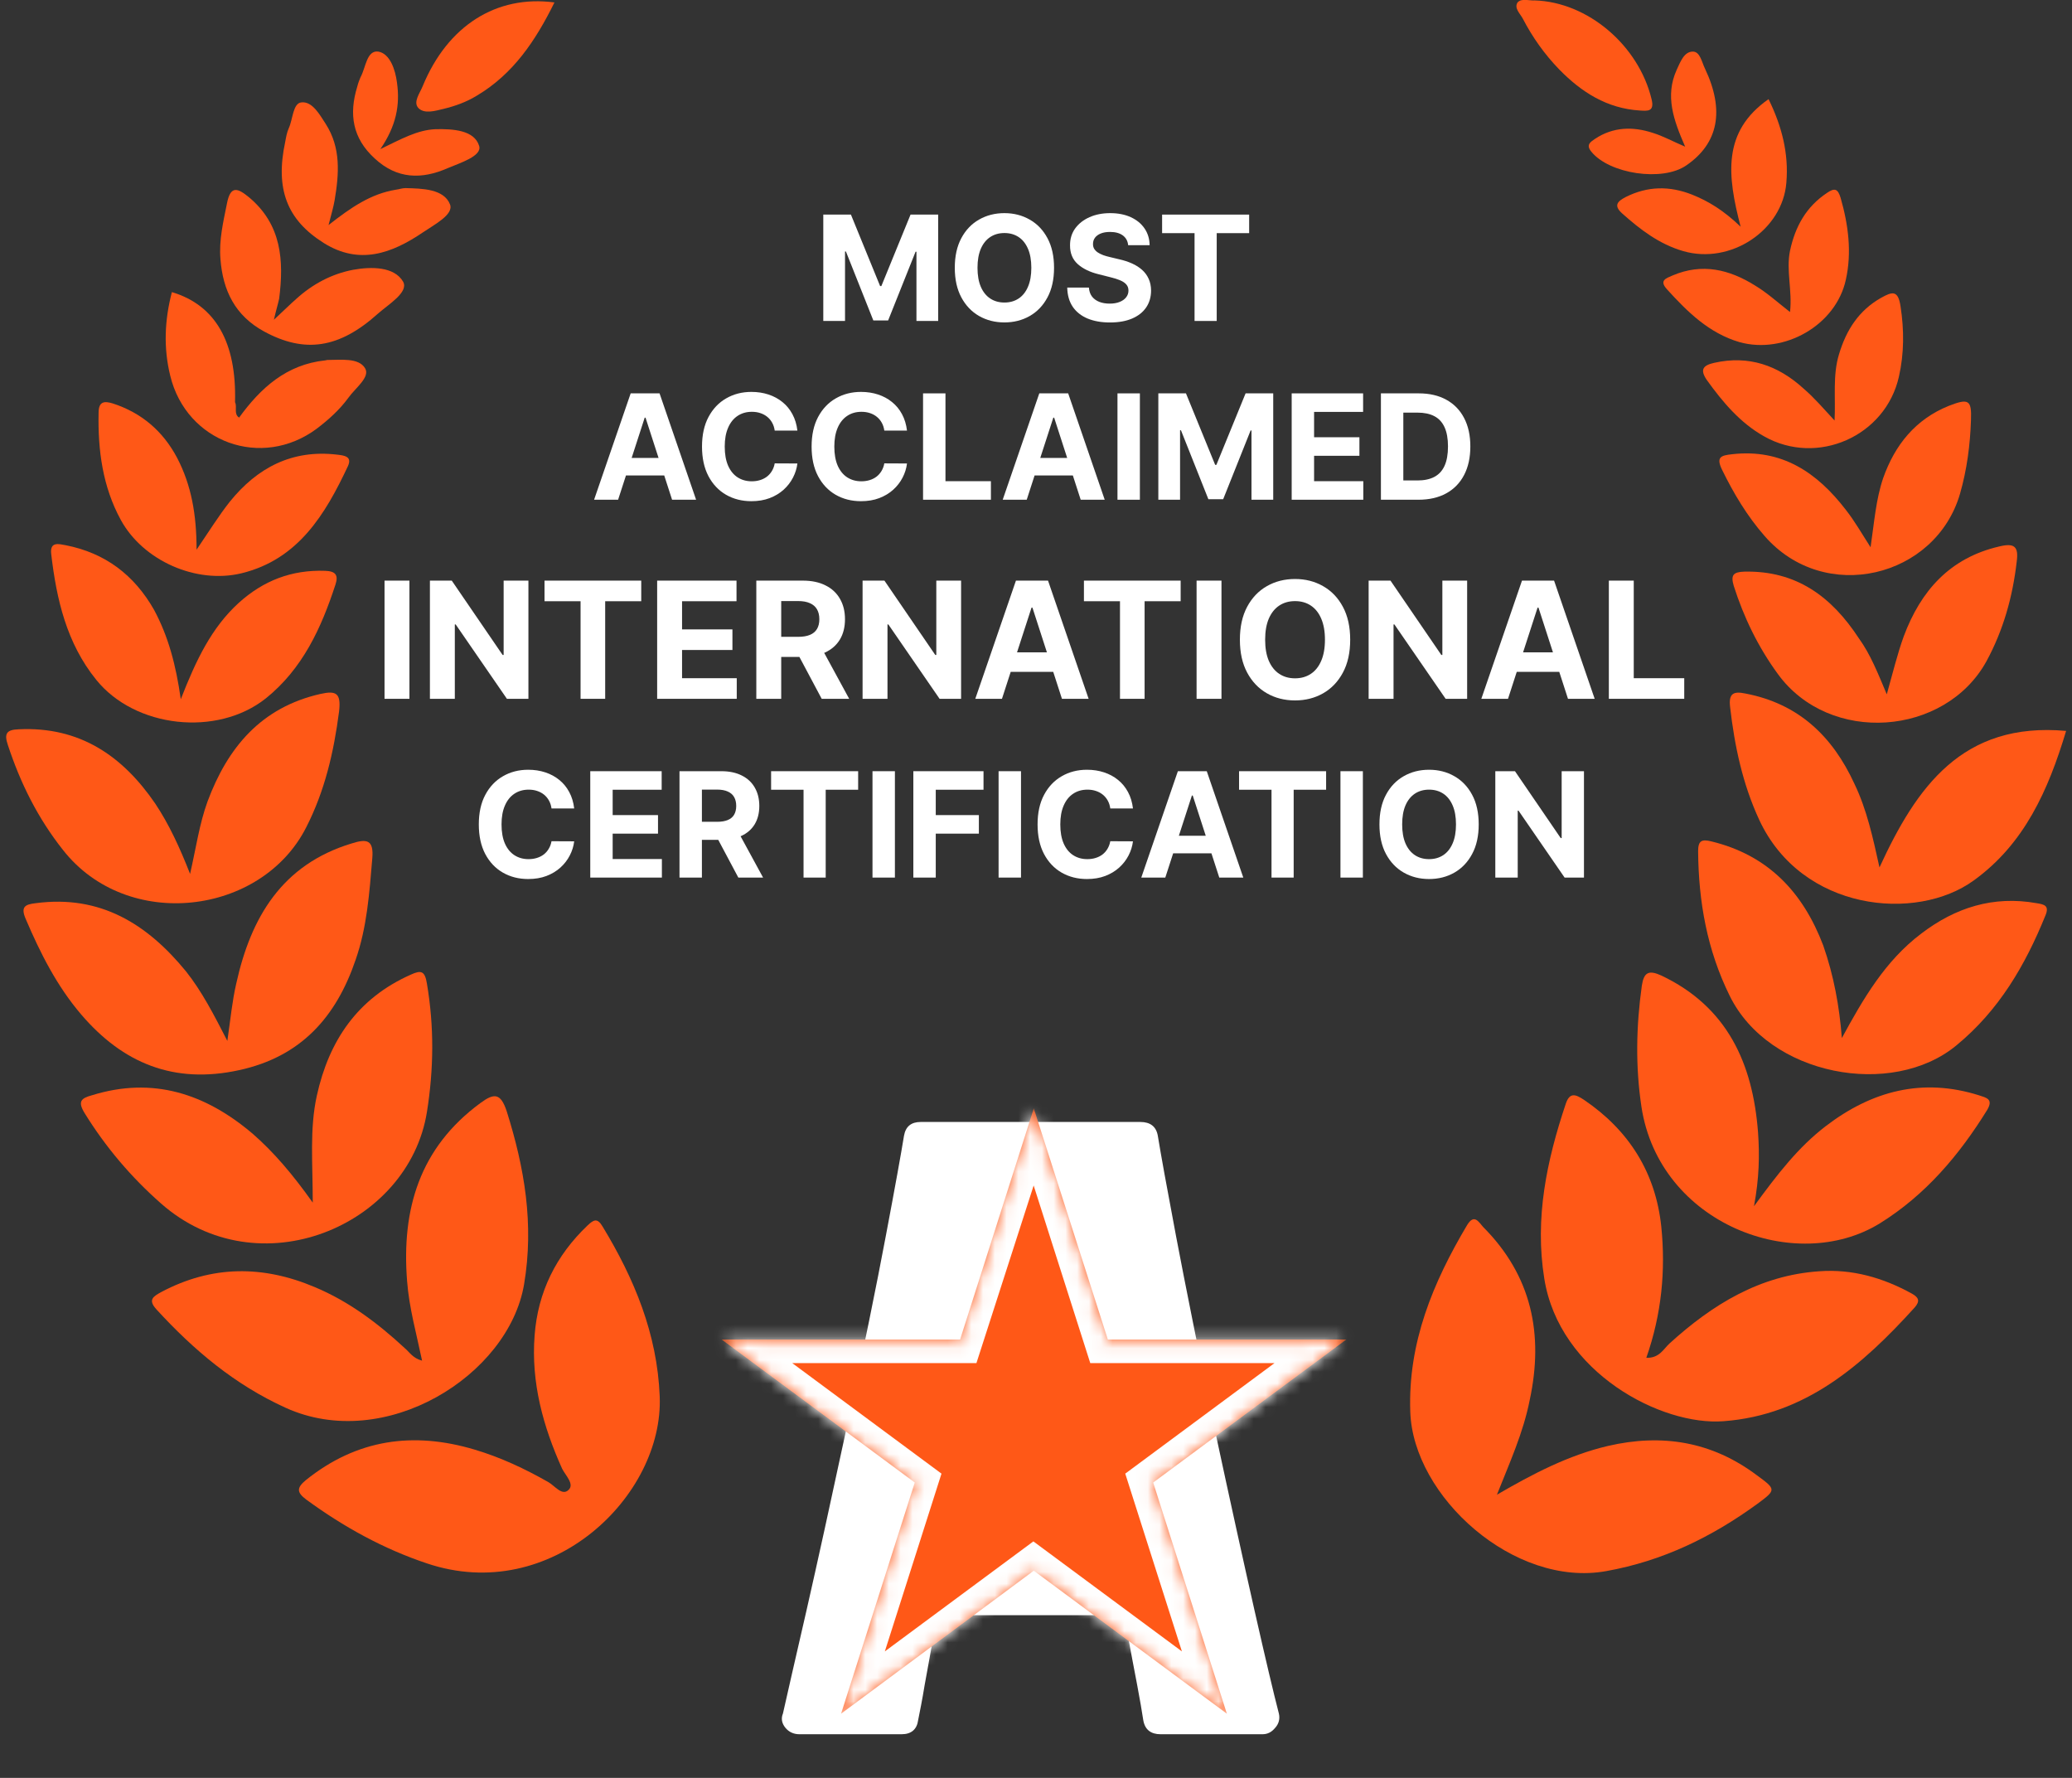 <svg width="176" height="151" viewBox="0 0 176 151" fill="none" xmlns="http://www.w3.org/2000/svg">
<rect x="0" y="0" width="176" height="151" fill="#333333" stroke="none"/>
<g clip-path="url(#clip0_500_10177)">
<path d="M98.589 147.292C97.764 147.292 97.248 146.912 97.11 146.084C97.007 145.394 96.835 144.393 96.595 143.117C96.354 141.84 96.044 140.253 95.701 138.355C95.563 137.561 95.082 137.182 94.291 137.182H80.879C80.088 137.182 79.607 137.561 79.401 138.355C79.057 140.253 78.782 141.84 78.541 143.117C78.335 144.393 78.128 145.394 77.991 146.084C77.888 146.878 77.406 147.292 76.581 147.292H67.915C67.434 147.292 67.021 147.119 66.712 146.74C66.402 146.36 66.333 145.946 66.505 145.532C66.883 143.807 67.571 140.874 68.5 136.802C69.428 132.73 70.563 127.554 71.904 121.309C73.348 114.614 74.449 109.197 75.24 104.987C76.031 100.812 76.546 97.948 76.787 96.464C76.925 95.67 77.406 95.291 78.197 95.291H96.87C97.695 95.291 98.211 95.67 98.348 96.464C98.589 97.948 99.105 100.812 99.896 104.987C100.687 109.162 101.787 114.614 103.163 121.309C104.504 127.554 105.639 132.696 106.567 136.802C107.496 140.908 108.183 143.807 108.63 145.532C108.734 145.981 108.63 146.395 108.321 146.74C108.011 147.119 107.668 147.292 107.22 147.292H98.589ZM83.046 129.314H92.159C92.606 129.314 92.984 129.142 93.259 128.796C93.569 128.451 93.637 128.072 93.569 127.589C93.362 126.588 93.156 125.587 92.915 124.518C92.709 123.448 92.468 122.378 92.227 121.274C91.471 117.754 90.783 114.58 90.164 111.75C89.545 108.886 88.995 106.436 88.513 104.366C88.41 103.883 88.101 103.607 87.585 103.607C87.069 103.607 86.725 103.848 86.588 104.366C86.141 106.436 85.591 108.921 84.972 111.75C84.318 114.58 83.63 117.789 82.908 121.274C82.668 122.378 82.427 123.448 82.221 124.518C82.014 125.587 81.808 126.623 81.602 127.589C81.498 128.037 81.602 128.451 81.877 128.796C82.152 129.142 82.564 129.314 83.046 129.314Z" fill="white"/>
<mask id="mask0_500_10177" style="mask-type:luminance" maskUnits="userSpaceOnUse" x="61" y="94" width="54" height="52">
<path d="M114.53 94.133H61.298V145.548H114.53V94.133Z" fill="white"/>
</mask>
<g mask="url(#mask0_500_10177)">
<path d="M87.811 94.133L94.104 113.768H114.358L97.955 125.914L104.214 145.548L87.811 133.402L71.442 145.548L77.701 125.914L61.298 113.768H81.552L87.811 94.133Z" fill="#FF5817"/>
</g>
<mask id="mask1_500_10177" style="mask-type:luminance" maskUnits="userSpaceOnUse" x="61" y="94" width="54" height="52">
<path d="M113.721 94.633V145.048H61.798V94.633H113.721Z" fill="white" stroke="white"/>
</mask>
<g mask="url(#mask1_500_10177)">
<mask id="mask2_500_10177" style="mask-type:luminance" maskUnits="userSpaceOnUse" x="61" y="94" width="54" height="52">
<path d="M93.593 113.92L93.704 114.267H112.844L97.658 125.512L97.37 125.725L97.478 126.066L103.267 144.224L88.108 133L87.811 132.779L87.513 133.001L72.39 144.221L78.178 126.066L78.286 125.725L77.998 125.512L62.812 114.267H81.918L82.028 113.92L87.811 95.778L93.593 113.92Z" fill="white" stroke="white"/>
</mask>
<g mask="url(#mask2_500_10177)">
<path d="M87.811 94.133L94.07 113.768H114.324L97.921 125.914L104.18 145.548L87.777 133.402L71.374 145.548L77.632 125.914L61.23 113.768H81.484L87.811 94.133Z" stroke="white" stroke-width="4"/>
</g>
</g>
<path d="M127.151 126.949C130.177 125.189 133.203 123.602 136.573 122.808C141.181 121.739 145.411 122.429 149.228 125.293C150.879 126.5 150.879 126.535 149.297 127.708C145.411 130.538 141.25 132.574 136.436 133.436C128.63 134.851 120.033 127.122 119.792 119.91C119.586 114.044 121.718 108.937 124.606 104.071C125.225 103.036 125.604 103.795 125.982 104.209C130.108 108.35 131.14 113.319 129.937 118.909C129.386 121.704 128.217 124.258 127.151 126.949Z" fill="#FF5817"/>
<path d="M56.037 118.599C56.38 127.053 46.821 136.335 36.264 132.781C32.55 131.539 29.18 129.675 26.016 127.363C25.191 126.742 25.191 126.363 25.982 125.707C30.314 122.222 35.129 121.566 40.321 123.119C42.522 123.775 44.585 124.741 46.58 125.879C47.13 126.19 47.749 127.087 48.299 126.535C48.815 126.052 48.024 125.293 47.749 124.741C46.133 121.152 45.101 117.425 45.411 113.423C45.686 109.73 47.233 106.625 49.916 104.071C50.431 103.588 50.741 103.416 51.188 104.175C53.87 108.592 55.83 113.285 56.037 118.599Z" fill="#FF5817"/>
<path d="M35.852 115.562C35.37 113.25 34.751 111.076 34.579 108.799C34.098 102.691 35.645 97.481 40.803 93.685C41.973 92.822 42.523 92.822 43.039 94.375C44.552 99.171 45.377 103.968 44.517 109.075C43.211 116.839 32.688 123.395 24.263 119.565C19.93 117.598 16.457 114.665 13.293 111.214C12.537 110.386 13.018 110.11 13.706 109.73C18.004 107.453 22.337 107.453 26.739 109.316C29.627 110.524 32.103 112.387 34.373 114.492C34.785 114.837 35.061 115.355 35.852 115.562Z" fill="#FF5817"/>
<path d="M139.841 115.321C140.941 115.355 141.285 114.596 141.801 114.113C145.446 110.8 149.469 108.316 154.524 107.971C157.344 107.764 159.957 108.523 162.399 109.869C163.018 110.214 163.087 110.524 162.64 111.042C158.204 115.942 153.355 120.186 146.409 120.704C141.147 121.118 132.447 116.597 131.175 108.592C130.349 103.45 131.381 98.585 132.997 93.754C133.341 92.719 133.857 92.96 134.545 93.409C138.362 95.997 140.631 99.586 141.113 104.175C141.491 107.902 141.147 111.594 139.841 115.321Z" fill="#FF5817"/>
<path d="M148.987 102.449C150.981 99.723 152.735 97.446 155.074 95.652C158.994 92.65 163.292 91.511 168.107 93.029C168.726 93.236 169.345 93.34 168.794 94.271C166.422 98.102 163.567 101.483 159.682 103.899C152.529 108.316 140.94 103.968 139.427 93.995C138.911 90.545 138.98 87.163 139.461 83.713C139.633 82.574 140.046 82.367 141.112 82.85C146.717 85.507 148.884 90.303 149.331 96.169C149.468 98.102 149.434 100.069 148.987 102.449Z" fill="#FF5817"/>
<path d="M26.566 102.139C26.566 98.757 26.291 95.893 26.91 93.064C27.942 88.371 30.383 84.782 34.888 82.781C35.782 82.367 36.092 82.471 36.264 83.54C36.883 87.198 36.848 90.787 36.264 94.444C34.716 104.14 21.958 109.523 13.671 102.208C11.126 99.965 8.96 97.412 7.172 94.513C6.587 93.547 6.896 93.271 7.791 93.029C12.983 91.408 17.454 92.891 21.443 96.273C23.265 97.86 24.847 99.724 26.566 102.139Z" fill="#FF5817"/>
<path d="M156.45 88.164C158.272 84.817 160.129 81.608 163.19 79.296C166.079 77.087 169.311 76.052 172.99 76.708C173.644 76.811 174.091 76.915 173.747 77.743C172.028 81.987 169.792 85.818 166.182 88.785C160.714 93.305 150.26 91.373 146.924 84.575C144.999 80.676 144.277 76.57 144.242 72.291C144.242 71.394 144.552 71.256 145.377 71.463C150.191 72.636 153.149 75.776 154.868 80.296C155.762 82.85 156.244 85.472 156.45 88.164Z" fill="#FF5817"/>
<path d="M19.311 88.405C19.586 86.508 19.723 85.024 20.067 83.54C21.305 77.915 23.953 73.43 29.868 71.635C31.174 71.221 31.759 71.325 31.622 72.912C31.381 75.811 31.174 78.744 30.212 81.504C28.561 86.37 25.569 89.751 20.308 90.89C14.771 92.098 10.439 90.303 6.897 86.162C4.833 83.747 3.423 80.952 2.186 78.053C1.738 77.018 2.117 76.811 3.045 76.708C8.513 75.983 12.502 78.468 15.803 82.505C17.144 84.196 18.142 86.128 19.311 88.405Z" fill="#FF5817"/>
<path d="M159.647 73.671C162.776 66.873 166.662 61.283 175.5 62.077C173.987 67.115 171.958 71.67 167.659 74.775C162.776 78.33 153.045 77.398 149.434 69.634C148.024 66.597 147.336 63.354 146.958 60.041C146.82 58.868 147.267 58.695 148.265 58.903C152.769 59.765 155.658 62.526 157.515 66.563C158.581 68.771 159.097 71.187 159.647 73.671Z" fill="#FF5817"/>
<path d="M16.147 74.223C16.663 71.946 16.938 69.979 17.625 68.081C19.345 63.457 22.199 60.076 27.22 58.937C28.595 58.626 28.974 58.903 28.802 60.421C28.355 63.871 27.598 67.15 26.016 70.255C22.233 77.743 10.817 79.158 5.349 72.187C3.217 69.496 1.738 66.528 0.672 63.285C0.328 62.284 0.569 61.974 1.601 61.939C6.759 61.697 10.404 64.182 13.189 68.254C14.359 70.013 15.253 71.946 16.147 74.223Z" fill="#FF5817"/>
<path d="M15.356 59.386C16.663 56.038 17.969 53.312 20.273 51.208C22.371 49.31 24.778 48.378 27.632 48.481C28.492 48.516 28.767 48.827 28.492 49.655C27.288 53.347 25.707 56.798 22.577 59.316C18.451 62.595 11.47 61.836 8.169 57.729C5.658 54.624 4.799 50.897 4.352 47.067C4.214 45.963 5.005 46.204 5.59 46.308C8.925 46.963 11.401 48.827 13.086 51.794C14.29 54.037 14.943 56.453 15.356 59.386Z" fill="#FF5817"/>
<path d="M160.267 58.971C160.783 57.143 161.161 55.555 161.711 54.037C163.155 50.172 165.631 47.377 169.827 46.411C171.099 46.101 171.477 46.411 171.305 47.688C170.961 50.69 170.17 53.519 168.726 56.176C165.219 62.526 155.418 63.285 151.016 57.246C149.331 54.934 148.128 52.45 147.268 49.758C146.993 48.827 147.234 48.585 148.162 48.55C152.598 48.447 155.59 50.69 157.894 54.21C158.891 55.59 159.51 57.177 160.267 58.971Z" fill="#FF5817"/>
<path d="M158.891 46.48C159.201 44.375 159.338 42.443 159.957 40.614C160.954 37.785 162.708 35.611 165.528 34.472C167.213 33.816 167.488 33.954 167.419 35.68C167.35 37.785 167.075 39.889 166.491 41.925C164.427 49.068 154.971 51.38 149.881 45.514C148.403 43.823 147.268 41.925 146.271 39.889C145.755 38.82 146.168 38.682 147.13 38.578C151.36 38.095 154.352 40.131 156.793 43.306C157.55 44.272 158.135 45.307 158.891 46.48Z" fill="#FF5817"/>
<path d="M16.697 46.687C17.798 45.066 18.588 43.789 19.517 42.615C21.855 39.717 24.813 38.164 28.63 38.613C29.214 38.682 29.936 38.751 29.558 39.579C27.633 43.685 25.328 47.515 20.514 48.689C16.663 49.62 12.158 47.619 10.267 44.168C8.719 41.339 8.307 38.233 8.375 35.059C8.375 34.058 8.891 34.058 9.579 34.265C12.02 35.059 13.843 36.611 15.047 38.889C16.25 41.201 16.697 43.685 16.697 46.687Z" fill="#FF5817"/>
<path d="M155.831 35.714C155.934 33.782 155.659 31.884 156.209 30.09C156.828 28.019 157.894 26.363 159.785 25.293C160.714 24.776 161.229 24.603 161.436 26.018C161.745 28.019 161.745 30.021 161.298 31.988C160.163 37.06 154.352 39.614 149.847 37.06C147.818 35.921 146.34 34.161 144.998 32.298C144.345 31.366 144.689 31.021 145.617 30.814C148.54 30.159 151.016 31.021 153.183 32.988C154.111 33.782 154.902 34.714 155.831 35.714Z" fill="#FF5817"/>
<path d="M20.308 35.472C22.131 32.954 24.332 30.952 27.633 30.607C27.702 30.607 27.736 30.573 27.805 30.573C28.94 30.573 30.453 30.366 31.003 31.263C31.484 32.022 30.177 32.954 29.593 33.782C28.836 34.817 27.908 35.645 26.911 36.404C22.234 39.889 15.838 37.577 14.462 31.918C13.878 29.537 13.981 27.191 14.6 24.81C18.314 25.914 20.102 29.089 19.964 34.161C19.758 35.231 19.792 35.3 20.308 35.472Z" fill="#FF5817"/>
<path d="M152.048 26.501C152.254 24.672 151.704 22.981 152.048 21.291C152.495 19.22 153.423 17.564 155.177 16.391C155.831 15.942 156.106 16.011 156.346 16.805C157 19.082 157.309 21.429 156.793 23.741C155.968 27.605 151.566 30.124 147.749 29.055C145.17 28.295 143.348 26.501 141.594 24.569C140.906 23.809 141.525 23.637 142.075 23.395C144.586 22.326 146.89 22.878 149.091 24.258C150.122 24.879 150.982 25.673 152.048 26.501Z" fill="#FF5817"/>
<path d="M23.265 27.157C24.125 26.363 24.641 25.845 25.191 25.362C26.567 24.12 28.183 23.258 30.006 22.912C31.553 22.636 33.479 22.636 34.235 23.913C34.751 24.81 32.997 25.845 32.103 26.639C28.802 29.607 25.879 30.021 22.44 28.157C19.964 26.812 18.933 24.672 18.726 22.015C18.589 20.393 18.967 18.841 19.277 17.288C19.586 15.666 20.239 16.011 21.168 16.77C23.919 19.082 24.125 22.119 23.713 25.362C23.609 25.845 23.472 26.259 23.265 27.157Z" fill="#FF5817"/>
<path d="M147.853 19.255C146.718 14.907 146.271 11.18 150.225 8.42C151.36 10.732 151.945 13.043 151.739 15.493C151.429 19.565 146.993 22.498 142.97 21.325C140.941 20.738 139.324 19.496 137.777 18.116C137.02 17.426 137.433 17.081 138.087 16.736C139.943 15.804 141.8 15.77 143.726 16.529C145.102 17.081 146.374 17.84 147.853 19.255Z" fill="#FF5817"/>
<path d="M27.907 19.116C29.833 17.598 31.518 16.459 33.616 16.114C33.891 16.08 34.166 15.976 34.441 15.976C35.885 16.011 37.708 16.045 38.224 17.357C38.568 18.219 36.883 19.082 35.92 19.738C33.272 21.532 30.521 22.533 27.495 20.635C24.365 18.668 23.368 16.045 24.228 12.043C24.297 11.663 24.365 11.249 24.537 10.87C24.881 10.11 24.881 8.765 25.603 8.696C26.532 8.592 27.151 9.731 27.667 10.524C28.973 12.56 28.801 14.769 28.423 17.012C28.32 17.598 28.148 18.185 27.907 19.116Z" fill="#FF5817"/>
<path d="M47.096 0.207C45.48 3.485 43.589 6.28 40.528 8.109C39.634 8.661 38.671 9.006 37.674 9.248C36.952 9.42 36.057 9.696 35.542 9.179C35.06 8.661 35.679 7.902 35.92 7.281C38.018 2.208 42.144 -0.449 47.096 0.207Z" fill="#FF5817"/>
<path d="M130.349 0.035C134.888 0.173 139.187 3.865 140.287 8.42C140.562 9.524 139.909 9.42 139.29 9.386C136.504 9.213 134.338 7.833 132.447 5.901C131.209 4.624 130.177 3.175 129.352 1.587C129.111 1.139 128.595 0.69 128.905 0.207C129.249 -0.172 129.902 0.069 130.349 0.035Z" fill="#FF5817"/>
<path d="M143.141 12.457C142.144 10.179 141.422 8.144 142.419 5.935C142.728 5.279 143.038 4.382 143.794 4.382C144.413 4.382 144.551 5.279 144.826 5.832C146.511 9.386 145.961 12.181 143.244 14.044C141.215 15.459 136.676 14.769 135.163 12.871C134.682 12.284 135.129 12.043 135.472 11.801C137.02 10.766 138.705 10.732 140.39 11.284C141.284 11.56 142.075 12.008 143.141 12.457Z" fill="#FF5817"/>
<path d="M32.309 12.664C34.097 11.801 35.438 11.042 36.985 10.973C38.464 10.939 40.287 11.042 40.699 12.388C40.974 13.251 39.083 13.837 38.017 14.286C35.816 15.252 33.719 15.217 31.827 13.457C29.936 11.732 29.626 9.696 30.349 7.35C30.417 7.074 30.52 6.798 30.624 6.556C31.071 5.763 31.14 4.244 32.137 4.382C33.134 4.555 33.581 5.935 33.719 7.005C33.994 8.937 33.65 10.697 32.309 12.664Z" fill="#FF5817"/>
<path d="M20.308 35.473C20.136 35.749 19.998 36.473 19.689 35.611C19.551 35.162 19.551 34.575 19.964 34.161C20.17 34.575 19.826 35.128 20.308 35.473Z" fill="#FF5817"/>
<path d="M136.659 59.351V49.313H138.774V57.601H143.063V59.351H136.659Z" fill="white"/>
<path d="M128.094 59.351H125.827L129.281 49.313H132.006L135.455 59.351H133.188L130.682 51.607H130.604L128.094 59.351ZM127.952 55.405H133.306V57.062H127.952V55.405Z" fill="white"/>
<path d="M124.622 49.313V59.351H122.795L118.443 53.033H118.37V59.351H116.255V49.313H118.111L122.429 55.626H122.517V49.313H124.622Z" fill="white"/>
<path d="M114.688 54.332C114.688 55.427 114.481 56.358 114.068 57.126C113.657 57.894 113.097 58.48 112.387 58.885C111.681 59.287 110.886 59.488 110.004 59.488C109.115 59.488 108.317 59.286 107.61 58.88C106.904 58.475 106.345 57.889 105.935 57.121C105.524 56.353 105.319 55.423 105.319 54.332C105.319 53.237 105.524 52.306 105.935 51.538C106.345 50.77 106.904 50.185 107.61 49.783C108.317 49.378 109.115 49.175 110.004 49.175C110.886 49.175 111.681 49.378 112.387 49.783C113.097 50.185 113.657 50.77 114.068 51.538C114.481 52.306 114.688 53.237 114.688 54.332ZM112.544 54.332C112.544 53.623 112.438 53.025 112.226 52.538C112.018 52.051 111.723 51.682 111.342 51.43C110.961 51.179 110.515 51.053 110.004 51.053C109.492 51.053 109.046 51.179 108.665 51.43C108.284 51.682 107.988 52.051 107.776 52.538C107.568 53.025 107.464 53.623 107.464 54.332C107.464 55.041 107.568 55.639 107.776 56.126C107.988 56.613 108.284 56.982 108.665 57.234C109.046 57.485 109.492 57.611 110.004 57.611C110.515 57.611 110.961 57.485 111.342 57.234C111.723 56.982 112.018 56.613 112.226 56.126C112.438 55.639 112.544 55.041 112.544 54.332Z" fill="white"/>
<path d="M103.755 49.313V59.351H101.64V49.313H103.755Z" fill="white"/>
<path d="M92.071 51.063V49.313H100.287V51.063H97.225V59.351H95.134V51.063H92.071Z" fill="white"/>
<path d="M85.109 59.351H82.843L86.296 49.313H89.022L92.47 59.351H90.204L87.698 51.607H87.62L85.109 59.351ZM84.968 55.405H90.321V57.062H84.968V55.405Z" fill="white"/>
<path d="M81.637 49.313V59.351H79.81L75.458 53.033H75.385V59.351H73.269V49.313H75.126L79.444 55.626H79.532V49.313H81.637Z" fill="white"/>
<path d="M64.243 59.351V49.313H68.19C68.945 49.313 69.59 49.448 70.124 49.72C70.662 49.987 71.07 50.368 71.35 50.862C71.634 51.352 71.775 51.928 71.775 52.592C71.775 53.258 71.632 53.832 71.345 54.312C71.059 54.789 70.644 55.155 70.1 55.41C69.559 55.665 68.905 55.792 68.136 55.792H65.494V54.087H67.794C68.198 54.087 68.534 54.031 68.8 53.92C69.068 53.809 69.266 53.642 69.397 53.42C69.53 53.198 69.597 52.922 69.597 52.592C69.597 52.258 69.53 51.977 69.397 51.749C69.266 51.52 69.066 51.347 68.796 51.229C68.529 51.108 68.192 51.048 67.784 51.048H66.358V59.351H64.243ZM69.646 54.783L72.132 59.351H69.797L67.364 54.783H69.646Z" fill="white"/>
<path d="M55.82 59.351V49.313H62.561V51.063H57.935V53.455H62.214V55.204H57.935V57.601H62.581V59.351H55.82Z" fill="white"/>
<path d="M46.252 51.063V49.313H54.468V51.063H51.405V59.351H49.315V51.063H46.252Z" fill="white"/>
<path d="M44.885 49.313V59.351H43.058L38.706 53.033H38.633V59.351H36.518V49.313H38.374L42.692 55.626H42.78V49.313H44.885Z" fill="white"/>
<path d="M34.778 49.313V59.351H32.663V49.313H34.778Z" fill="white"/>
<path d="M134.545 65.499V74.534H132.901L128.984 68.848H128.918V74.534H127.015V65.499H128.685L132.571 71.181H132.651V65.499H134.545Z" fill="white"/>
<path d="M125.605 70.017C125.605 71.002 125.419 71.84 125.046 72.531C124.677 73.222 124.173 73.75 123.534 74.115C122.898 74.477 122.183 74.657 121.389 74.657C120.589 74.657 119.871 74.475 119.235 74.11C118.599 73.746 118.096 73.218 117.727 72.527C117.357 71.836 117.173 70.999 117.173 70.017C117.173 69.031 117.357 68.193 117.727 67.502C118.096 66.811 118.599 66.285 119.235 65.923C119.871 65.558 120.589 65.376 121.389 65.376C122.183 65.376 122.898 65.558 123.534 65.923C124.173 66.285 124.677 66.811 125.046 67.502C125.419 68.193 125.605 69.031 125.605 70.017ZM123.675 70.017C123.675 69.379 123.58 68.84 123.389 68.402C123.201 67.964 122.936 67.632 122.593 67.405C122.25 67.179 121.849 67.066 121.389 67.066C120.929 67.066 120.527 67.179 120.184 67.405C119.841 67.632 119.575 67.964 119.384 68.402C119.197 68.84 119.103 69.379 119.103 70.017C119.103 70.655 119.197 71.193 119.384 71.631C119.575 72.069 119.841 72.402 120.184 72.628C120.527 72.855 120.929 72.968 121.389 72.968C121.849 72.968 122.25 72.855 122.593 72.628C122.936 72.402 123.201 72.069 123.389 71.631C123.58 71.193 123.675 70.655 123.675 70.017Z" fill="white"/>
<path d="M115.765 65.499V74.534H113.861V65.499H115.765Z" fill="white"/>
<path d="M105.249 67.074V65.499H112.643V67.074H109.887V74.534H108.005V67.074H105.249Z" fill="white"/>
<path d="M98.983 74.534H96.943L100.051 65.499H102.505L105.608 74.534H103.568L101.313 67.564H101.243L98.983 74.534ZM98.856 70.983H103.674V72.474H98.856V70.983Z" fill="white"/>
<path d="M96.236 68.662H94.31C94.275 68.412 94.204 68.19 94.095 67.996C93.987 67.799 93.847 67.632 93.677 67.493C93.507 67.355 93.311 67.249 93.088 67.176C92.868 67.102 92.63 67.066 92.372 67.066C91.906 67.066 91.5 67.182 91.154 67.414C90.808 67.643 90.54 67.979 90.35 68.42C90.159 68.858 90.064 69.39 90.064 70.017C90.064 70.661 90.159 71.202 90.35 71.64C90.543 72.078 90.812 72.409 91.158 72.633C91.504 72.856 91.904 72.968 92.359 72.968C92.614 72.968 92.849 72.934 93.066 72.866C93.286 72.799 93.481 72.7 93.651 72.571C93.821 72.439 93.962 72.278 94.073 72.09C94.187 71.902 94.266 71.687 94.31 71.446L96.236 71.455C96.186 71.87 96.062 72.269 95.862 72.655C95.666 73.037 95.401 73.38 95.067 73.683C94.735 73.983 94.34 74.221 93.88 74.397C93.422 74.571 92.905 74.657 92.328 74.657C91.525 74.657 90.807 74.475 90.174 74.11C89.543 73.746 89.045 73.218 88.679 72.527C88.316 71.836 88.134 70.999 88.134 70.017C88.134 69.031 88.318 68.193 88.688 67.502C89.057 66.811 89.558 66.285 90.191 65.923C90.824 65.558 91.536 65.376 92.328 65.376C92.849 65.376 93.333 65.45 93.778 65.597C94.227 65.744 94.624 65.958 94.97 66.241C95.316 66.52 95.597 66.863 95.814 67.268C96.034 67.674 96.174 68.139 96.236 68.662Z" fill="white"/>
<path d="M86.726 65.499V74.534H84.822V65.499H86.726Z" fill="white"/>
<path d="M77.581 74.534V65.499H83.542V67.074H79.485V69.227H83.147V70.802H79.485V74.534H77.581Z" fill="white"/>
<path d="M76.015 65.499V74.534H74.111V65.499H76.015Z" fill="white"/>
<path d="M65.499 67.074V65.499H72.893V67.074H70.137V74.534H68.255V67.074H65.499Z" fill="white"/>
<path d="M57.718 74.534V65.499H61.27C61.95 65.499 62.53 65.622 63.011 65.866C63.494 66.107 63.862 66.449 64.114 66.894C64.369 67.335 64.497 67.854 64.497 68.451C64.497 69.051 64.368 69.567 64.11 69.999C63.852 70.428 63.478 70.758 62.989 70.987C62.502 71.217 61.913 71.331 61.221 71.331H58.843V69.796H60.914C61.277 69.796 61.579 69.746 61.819 69.646C62.06 69.546 62.239 69.396 62.356 69.196C62.476 68.996 62.536 68.748 62.536 68.451C62.536 68.151 62.476 67.898 62.356 67.692C62.239 67.486 62.058 67.33 61.815 67.224C61.575 67.115 61.271 67.061 60.905 67.061H59.621V74.534H57.718ZM62.58 70.423L64.818 74.534H62.716L60.527 70.423H62.58Z" fill="white"/>
<path d="M50.138 74.534V65.499H56.204V67.074H52.041V69.227H55.892V70.802H52.041V72.959H56.222V74.534H50.138Z" fill="white"/>
<path d="M48.773 68.662H46.847C46.812 68.412 46.741 68.19 46.632 67.996C46.524 67.799 46.385 67.632 46.215 67.493C46.044 67.355 45.848 67.249 45.625 67.176C45.406 67.102 45.167 67.066 44.909 67.066C44.443 67.066 44.037 67.182 43.691 67.414C43.345 67.643 43.077 67.979 42.887 68.42C42.696 68.858 42.601 69.39 42.601 70.017C42.601 70.661 42.696 71.202 42.887 71.64C43.08 72.078 43.35 72.409 43.696 72.633C44.041 72.856 44.441 72.968 44.896 72.968C45.151 72.968 45.386 72.934 45.603 72.866C45.823 72.799 46.018 72.7 46.188 72.571C46.358 72.439 46.499 72.278 46.61 72.09C46.724 71.902 46.804 71.687 46.847 71.446L48.773 71.455C48.723 71.87 48.599 72.269 48.399 72.655C48.203 73.037 47.938 73.38 47.604 73.683C47.273 73.983 46.877 74.221 46.417 74.397C45.959 74.571 45.442 74.657 44.865 74.657C44.062 74.657 43.344 74.475 42.711 74.11C42.081 73.746 41.582 73.218 41.216 72.527C40.853 71.836 40.671 70.999 40.671 70.017C40.671 69.031 40.855 68.193 41.225 67.502C41.594 66.811 42.095 66.285 42.728 65.923C43.361 65.558 44.074 65.376 44.865 65.376C45.386 65.376 45.87 65.45 46.316 65.597C46.764 65.744 47.161 65.958 47.507 66.241C47.853 66.52 48.134 66.863 48.351 67.268C48.571 67.674 48.712 68.139 48.773 68.662Z" fill="white"/>
<path d="M120.489 42.443H117.298V33.409H120.516C121.421 33.409 122.201 33.59 122.855 33.951C123.508 34.31 124.011 34.826 124.363 35.5C124.717 36.173 124.894 36.979 124.894 37.917C124.894 38.858 124.717 39.667 124.363 40.343C124.011 41.02 123.505 41.539 122.846 41.901C122.189 42.262 121.404 42.443 120.489 42.443ZM119.201 40.806H120.41C120.973 40.806 121.446 40.706 121.83 40.507C122.217 40.304 122.507 39.99 122.701 39.567C122.897 39.141 122.995 38.59 122.995 37.917C122.995 37.249 122.897 36.704 122.701 36.281C122.507 35.857 122.219 35.545 121.835 35.345C121.451 35.145 120.977 35.045 120.415 35.045H119.201V40.806Z" fill="white"/>
<path d="M109.718 42.443V33.409H115.785V34.983H111.621V37.136H115.472V38.711H111.621V40.868H115.802V42.443H109.718Z" fill="white"/>
<path d="M98.391 33.409H100.738L103.218 39.479H103.323L105.803 33.409H108.15V42.443H106.304V36.563H106.229L103.899 42.399H102.642L100.312 36.541H100.237V42.443H98.391V33.409Z" fill="white"/>
<path d="M96.824 33.409V42.443H94.921V33.409H96.824Z" fill="white"/>
<path d="M87.212 42.443H85.172L88.28 33.409H90.733L93.837 42.443H91.797L89.542 35.473H89.471L87.212 42.443ZM87.084 38.892H91.902V40.383H87.084V38.892Z" fill="white"/>
<path d="M78.406 42.443V33.409H80.31V40.868H84.17V42.443H78.406Z" fill="white"/>
<path d="M77.042 36.572H75.116C75.081 36.322 75.009 36.1 74.901 35.906C74.792 35.708 74.653 35.541 74.483 35.403C74.313 35.264 74.117 35.158 73.894 35.085C73.674 35.011 73.435 34.975 73.177 34.975C72.711 34.975 72.305 35.091 71.96 35.323C71.614 35.553 71.346 35.888 71.155 36.329C70.965 36.767 70.869 37.3 70.869 37.926C70.869 38.57 70.965 39.111 71.155 39.549C71.349 39.987 71.618 40.318 71.964 40.542C72.31 40.765 72.71 40.877 73.164 40.877C73.419 40.877 73.655 40.843 73.872 40.776C74.092 40.708 74.287 40.609 74.457 40.48C74.627 40.348 74.767 40.187 74.879 39.999C74.993 39.811 75.072 39.596 75.116 39.355L77.042 39.364C76.992 39.779 76.867 40.179 76.668 40.564C76.472 40.946 76.206 41.289 75.872 41.592C75.541 41.892 75.145 42.13 74.685 42.306C74.228 42.48 73.711 42.567 73.133 42.567C72.33 42.567 71.612 42.384 70.979 42.02C70.349 41.655 69.851 41.127 69.485 40.436C69.121 39.745 68.939 38.908 68.939 37.926C68.939 36.941 69.124 36.102 69.493 35.411C69.863 34.72 70.364 34.194 70.997 33.832C71.63 33.468 72.342 33.285 73.133 33.285C73.655 33.285 74.139 33.359 74.584 33.506C75.033 33.653 75.43 33.867 75.775 34.15C76.121 34.429 76.403 34.772 76.62 35.178C76.839 35.584 76.98 36.048 77.042 36.572Z" fill="white"/>
<path d="M67.732 36.572H65.806C65.771 36.322 65.7 36.1 65.591 35.906C65.483 35.708 65.344 35.541 65.174 35.403C65.004 35.264 64.807 35.158 64.584 35.085C64.365 35.011 64.126 34.975 63.868 34.975C63.402 34.975 62.996 35.091 62.65 35.323C62.304 35.553 62.036 35.888 61.846 36.329C61.655 36.767 61.56 37.3 61.56 37.926C61.56 38.57 61.655 39.111 61.846 39.549C62.039 39.987 62.309 40.318 62.654 40.542C63 40.765 63.4 40.877 63.855 40.877C64.11 40.877 64.346 40.843 64.562 40.776C64.782 40.708 64.977 40.609 65.147 40.48C65.317 40.348 65.458 40.187 65.569 39.999C65.683 39.811 65.763 39.596 65.806 39.355L67.732 39.364C67.682 39.779 67.558 40.179 67.358 40.564C67.162 40.946 66.897 41.289 66.563 41.592C66.231 41.892 65.836 42.13 65.376 42.306C64.918 42.48 64.401 42.567 63.824 42.567C63.021 42.567 62.303 42.384 61.67 42.02C61.04 41.655 60.541 41.127 60.175 40.436C59.812 39.745 59.63 38.908 59.63 37.926C59.63 36.941 59.815 36.102 60.184 35.411C60.553 34.72 61.054 34.194 61.687 33.832C62.32 33.468 63.032 33.285 63.824 33.285C64.346 33.285 64.829 33.359 65.275 33.506C65.723 33.653 66.12 33.867 66.466 34.15C66.812 34.429 67.093 34.772 67.31 35.178C67.53 35.584 67.671 36.048 67.732 36.572Z" fill="white"/>
<path d="M52.503 42.443H50.463L53.571 33.409H56.024L59.128 42.443H57.088L54.833 35.473H54.762L52.503 42.443ZM52.375 38.892H57.193V40.383H52.375V38.892Z" fill="white"/>
<path d="M98.712 19.801V18.226H106.106V19.801H103.35V27.26H101.468V19.801H98.712Z" fill="white"/>
<path d="M95.828 20.824C95.793 20.468 95.641 20.192 95.375 19.995C95.108 19.798 94.746 19.699 94.289 19.699C93.978 19.699 93.716 19.743 93.502 19.831C93.288 19.917 93.124 20.036 93.01 20.189C92.898 20.342 92.843 20.515 92.843 20.709C92.837 20.871 92.871 21.012 92.944 21.133C93.02 21.253 93.124 21.358 93.256 21.446C93.388 21.531 93.54 21.606 93.713 21.671C93.886 21.733 94.071 21.786 94.267 21.83L95.076 22.024C95.469 22.112 95.829 22.23 96.157 22.377C96.486 22.524 96.77 22.705 97.01 22.919C97.251 23.134 97.437 23.387 97.569 23.678C97.703 23.969 97.772 24.303 97.775 24.68C97.772 25.233 97.632 25.712 97.353 26.118C97.078 26.521 96.679 26.834 96.157 27.057C95.639 27.278 95.013 27.388 94.28 27.388C93.553 27.388 92.92 27.276 92.381 27.053C91.845 26.829 91.426 26.498 91.124 26.06C90.825 25.619 90.668 25.074 90.653 24.424H92.495C92.516 24.727 92.602 24.98 92.755 25.183C92.91 25.383 93.117 25.534 93.375 25.637C93.635 25.737 93.93 25.787 94.258 25.787C94.581 25.787 94.861 25.74 95.098 25.646C95.338 25.552 95.524 25.421 95.656 25.253C95.788 25.085 95.854 24.893 95.854 24.675C95.854 24.472 95.794 24.302 95.674 24.163C95.556 24.025 95.384 23.908 95.155 23.811C94.929 23.713 94.652 23.625 94.324 23.546L93.344 23.299C92.585 23.114 91.985 22.824 91.546 22.43C91.106 22.036 90.888 21.505 90.891 20.837C90.888 20.29 91.033 19.812 91.326 19.404C91.622 18.995 92.028 18.676 92.544 18.446C93.059 18.217 93.646 18.102 94.302 18.102C94.97 18.102 95.554 18.217 96.052 18.446C96.553 18.676 96.943 18.995 97.221 19.404C97.5 19.812 97.643 20.286 97.652 20.824H95.828Z" fill="white"/>
<path d="M89.533 22.743C89.533 23.728 89.347 24.566 88.975 25.258C88.606 25.949 88.102 26.477 87.463 26.841C86.827 27.203 86.112 27.384 85.317 27.384C84.517 27.384 83.799 27.201 83.163 26.837C82.527 26.472 82.025 25.944 81.656 25.253C81.286 24.562 81.102 23.725 81.102 22.743C81.102 21.758 81.286 20.92 81.656 20.229C82.025 19.537 82.527 19.011 83.163 18.649C83.799 18.285 84.517 18.102 85.317 18.102C86.112 18.102 86.827 18.285 87.463 18.649C88.102 19.011 88.606 19.537 88.975 20.229C89.347 20.92 89.533 21.758 89.533 22.743ZM87.603 22.743C87.603 22.105 87.508 21.567 87.318 21.128C87.13 20.69 86.865 20.358 86.522 20.131C86.179 19.905 85.778 19.792 85.317 19.792C84.857 19.792 84.456 19.905 84.113 20.131C83.77 20.358 83.503 20.69 83.313 21.128C83.125 21.567 83.031 22.105 83.031 22.743C83.031 23.381 83.125 23.919 83.313 24.358C83.503 24.796 83.77 25.128 84.113 25.355C84.456 25.581 84.857 25.694 85.317 25.694C85.778 25.694 86.179 25.581 86.522 25.355C86.865 25.128 87.13 24.796 87.318 24.358C87.508 23.919 87.603 23.381 87.603 22.743Z" fill="white"/>
<path d="M69.932 18.226H72.279L74.759 24.296H74.864L77.344 18.226H79.691V27.26H77.845V21.38H77.77L75.44 27.216H74.183L71.853 21.358H71.778V27.26H69.932V18.226Z" fill="white"/>
</g>
<defs>
<clipPath id="clip0_500_10177">
<rect width="175" height="151" fill="white" transform="translate(0.5)"/>
</clipPath>
</defs>
</svg>
